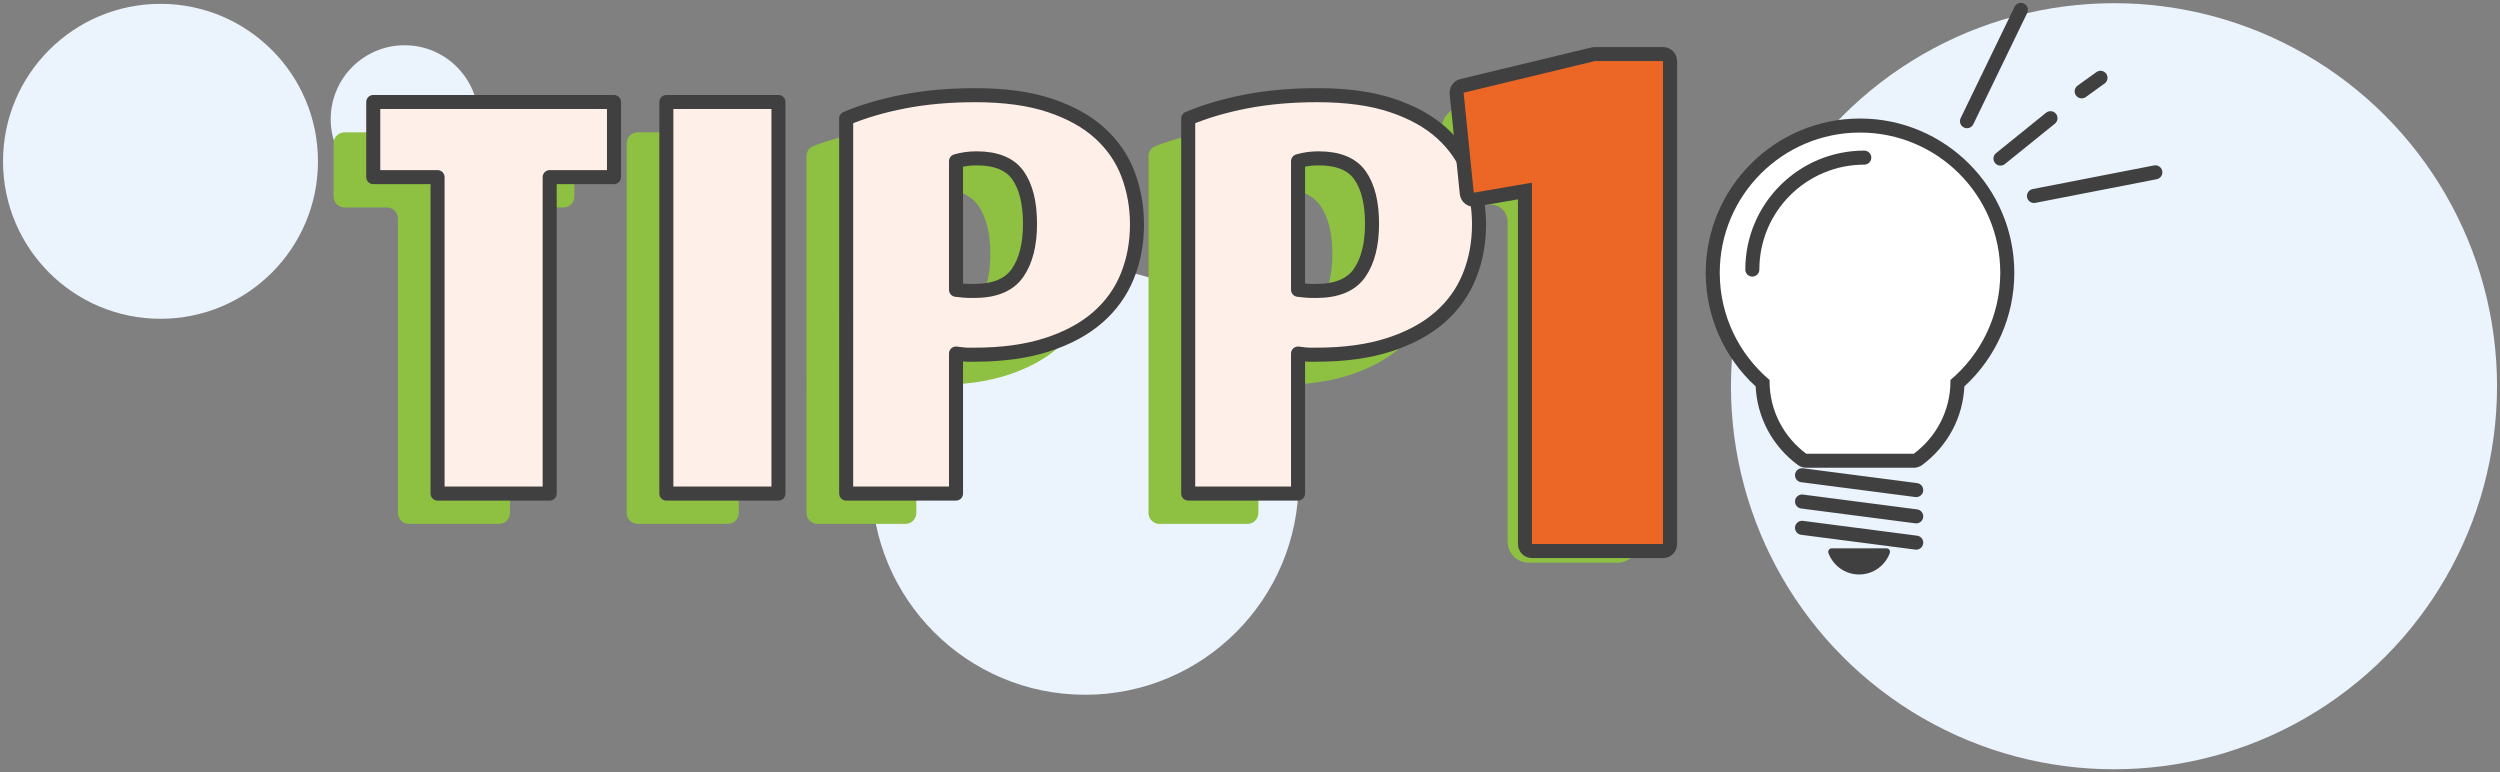 <?xml version="1.0" encoding="utf-8"?>
<!-- Generator: Adobe Illustrator 28.1.0, SVG Export Plug-In . SVG Version: 6.00 Build 0)  -->
<svg version="1.1" xmlns="http://www.w3.org/2000/svg" xmlns:xlink="http://www.w3.org/1999/xlink" x="0px" y="0px"
	 viewBox="0 0 356 110" style="enable-background:new 0 0 356 110;" xml:space="preserve">
<rect x="0" y="0" width="356" height="110" fill="#808080" stroke="none"/>
<style type="text/css">
	.st0{fill:#EBF3FC;}
	.st1{fill:#8EC042;}
	.st2{fill:#FEF0E9;stroke:#404040;stroke-width:2;stroke-linecap:round;stroke-linejoin:round;stroke-miterlimit:10;}
	.st3{fill:#EC6626;}
	.st4{fill:#404040;}
	.st5{fill:none;stroke:#404040;stroke-width:2;stroke-linecap:round;stroke-linejoin:round;stroke-miterlimit:10;}
	.st6{fill:#FFFFFF;}
	.st7{fill:#FFFFFF;stroke:#404040;stroke-width:2;stroke-linecap:round;stroke-linejoin:round;stroke-miterlimit:10;}
	.st8{fill:#404040;stroke:#404040;stroke-linecap:round;stroke-linejoin:round;stroke-miterlimit:10;}
	.st9{display:none;}
	.st10{display:inline;fill:#EBF3FC;}
	.st11{display:inline;}
	.st12{display:inline;fill:#8EC042;}
	.st13{fill:#FEF0E9;stroke:#404040;stroke-miterlimit:10;}
	.st14{fill:#EC6525;}
	.st15{fill:#EC6525;stroke:#404040;stroke-width:2;stroke-linecap:round;stroke-linejoin:round;stroke-miterlimit:10;}
</style>
<g id="Ebene_1">
	<circle class="st0" cx="301.033" cy="55" r="54.545"/>
	<circle class="st0" cx="154.518" cy="68.531" r="30.405"/>
	<circle class="st0" cx="22.855" cy="22.971" r="22.424"/>
	<circle class="st0" cx="57.614" cy="16.966" r="10.523"/>
	<path class="st1" d="M72.625,31.1V73.046c0,0.86-0.697,1.556-1.556,1.556H58.216
		c-0.86,0-1.556-0.697-1.556-1.556V31.1c0-0.86-0.697-1.556-1.556-1.556h-6.045
		c-0.86,0-1.556-0.697-1.556-1.556v-7.585c0-0.86,0.697-1.556,1.556-1.556h31.168
		c0.86,0,1.556,0.697,1.556,1.556v7.585c0,0.86-0.697,1.556-1.556,1.556h-6.045
		C73.322,29.544,72.625,30.24,72.625,31.1z"/>
	<path class="st1" d="M89.238,73.046V20.402c0-0.86,0.697-1.556,1.556-1.556h12.852
		c0.86,0,1.556,0.697,1.556,1.556V73.046c0,0.86-0.697,1.556-1.556,1.556H90.795
		C89.935,74.602,89.238,73.905,89.238,73.046z"/>
	<path class="st1" d="M156.257,36.269c0,2.648-0.459,5.106-1.378,7.375
		c-0.919,2.269-2.323,4.228-4.214,5.876c-1.892,1.648-4.295,2.945-7.213,3.89
		c-2.917,0.946-6.376,1.418-10.373,1.418h-0.973c-0.006,0-0.012-0-0.018-0
		c-0.877-0.007-1.603,0.678-1.603,1.555V73.046c0,0.86-0.697,1.556-1.556,1.556
		h-12.529c-0.86,0-1.556-0.697-1.556-1.556V22.248c0-0.636,0.382-1.217,0.975-1.445
		c2.186-0.842,4.616-1.521,7.291-2.038c3.08-0.594,6.455-0.891,10.13-0.891
		c4.159,0,7.699,0.486,10.616,1.458c2.917,0.973,5.294,2.297,7.131,3.971
		c1.836,1.675,3.173,3.634,4.012,5.876
		C155.838,31.421,156.257,33.785,156.257,36.269z M141.022,36.189
		c0-2.971-0.567-5.268-1.702-6.889c-1.135-1.621-3.107-2.432-5.916-2.432
		c-0.56,0-1.105,0.041-1.632,0.121c-0.747,0.114-1.285,0.781-1.285,1.536v15.658
		c0,0.822,0.645,1.498,1.465,1.554c0.133,0.009,0.239,0.014,0.318,0.014h0.81
		c2.917,0,4.97-0.851,6.159-2.553C140.427,41.497,141.022,39.16,141.022,36.189z"/>
	<path class="st1" d="M204.962,36.269c0,2.648-0.46,5.106-1.378,7.375
		c-0.919,2.269-2.323,4.228-4.214,5.876c-1.892,1.648-4.296,2.945-7.213,3.89
		c-2.917,0.946-6.376,1.418-10.373,1.418h-0.972c-0.006,0-0.012-0-0.018-0
		c-0.877-0.007-1.603,0.679-1.603,1.555V73.046c0,0.86-0.697,1.556-1.556,1.556
		h-12.529c-0.86,0-1.556-0.697-1.556-1.556V22.248
		c0-0.636,0.382-1.217,0.975-1.445c2.186-0.842,4.617-1.521,7.291-2.038
		c3.08-0.594,6.455-0.891,10.13-0.891c4.16,0,7.699,0.486,10.616,1.458
		c2.918,0.973,5.294,2.297,7.132,3.971c1.836,1.675,3.173,3.634,4.012,5.876
		C204.544,31.421,204.962,33.785,204.962,36.269z M189.727,36.189
		c0-2.971-0.568-5.268-1.702-6.889c-1.135-1.621-3.107-2.432-5.916-2.432
		c-0.56,0-1.104,0.041-1.632,0.121c-0.747,0.114-1.285,0.781-1.285,1.536v15.658
		c0,0.822,0.645,1.498,1.465,1.554c0.133,0.009,0.239,0.014,0.318,0.014h0.81
		c2.918,0,4.971-0.851,6.16-2.553C189.132,41.497,189.727,39.16,189.727,36.189z"/>
	<g>
		<path class="st1" d="M214.683,31.667c0-1.65-1.331-2.772-2.957-2.493l-2.378,0.408
			c-1.626,0.279-3.093-0.836-3.259-2.478l-0.838-8.265
			c-0.166-1.642,1.01-3.301,2.614-3.687l12.846-3.094
			c1.604-0.386,4.267-0.703,5.917-0.703h3.714c1.65,0,3,1.35,3,3v62.768
			c0,1.65-1.35,3-3,3h-12.659c-1.65,0-3-1.35-3-3V31.667z"/>
	</g>
	<g>
		<g>
			<path class="st2" d="M78.274,25.223v45.058H62.309V25.223h-9.158V14.526h34.28v10.697
				H78.274z"/>
			<path class="st2" d="M94.888,70.281V14.526h15.965v55.756H94.888z"/>
			<path class="st2" d="M161.907,31.949c0,2.648-0.459,5.105-1.378,7.374
				c-0.919,2.27-2.323,4.228-4.214,5.876c-1.892,1.649-4.295,2.945-7.213,3.89
				c-2.917,0.946-6.376,1.419-10.373,1.419h-0.973
				c-0.271,0-0.81-0.053-1.62-0.163v19.936h-15.641V16.876
				c2.431-1.026,5.187-1.836,8.266-2.431c3.08-0.594,6.455-0.891,10.13-0.891
				c4.159,0,7.699,0.486,10.616,1.459c2.917,0.972,5.294,2.297,7.131,3.97
				c1.836,1.676,3.173,3.635,4.012,5.876
				C161.488,27.1,161.907,29.464,161.907,31.949z M146.672,31.868
				c0-2.97-0.567-5.268-1.702-6.889c-1.135-1.621-3.107-2.431-5.916-2.431
				c-1.027,0-1.999,0.135-2.917,0.405v18.315c0.918,0.109,1.512,0.162,1.783,0.162
				h0.81c2.917,0,4.97-0.851,6.159-2.553
				C146.076,37.176,146.672,34.84,146.672,31.868z"/>
			<path class="st2" d="M210.612,31.949c0,2.648-0.46,5.105-1.378,7.374
				c-0.919,2.27-2.323,4.228-4.214,5.876c-1.892,1.649-4.296,2.945-7.213,3.89
				c-2.917,0.946-6.376,1.419-10.373,1.419h-0.972
				c-0.271,0-0.811-0.053-1.621-0.163v19.936h-15.641V16.876
				c2.431-1.026,5.186-1.836,8.266-2.431c3.08-0.594,6.455-0.891,10.13-0.891
				c4.16,0,7.699,0.486,10.616,1.459c2.918,0.972,5.294,2.297,7.132,3.97
				c1.836,1.676,3.173,3.635,4.012,5.876
				C210.193,27.1,210.612,29.464,210.612,31.949z M195.377,31.868
				c0-2.97-0.568-5.268-1.702-6.889c-1.135-1.621-3.107-2.431-5.916-2.431
				c-1.027,0-1.999,0.135-2.917,0.405v18.315c0.918,0.109,1.511,0.162,1.783,0.162
				h0.81c2.918,0,4.971-0.851,6.16-2.553
				C194.782,37.176,195.377,34.84,195.377,31.868z"/>
		</g>
	</g>
	<g>
		<path class="st3" d="M218.153,78.469c-0.553,0-1-0.447-1-1V27.2l-7.123,1.221
			c-0.057,0.01-0.112,0.015-0.169,0.015c-0.217,0-0.43-0.07-0.605-0.204
			c-0.221-0.168-0.361-0.419-0.39-0.695l-1.442-14.234
			c-0.05-0.498,0.274-0.956,0.761-1.073l18.68-4.5
			c0.077-0.019,0.155-0.028,0.234-0.028H236.812c0.553,0,1,0.448,1,1v68.769
			c0,0.553-0.447,1-1,1H218.153z"/>
		<path class="st4" d="M236.813,8.701v68.768h-18.659V26.013l-8.292,1.422l-1.443-14.235
			l18.679-4.5H236.813 M236.813,6.701h-9.714c-0.158,0-0.315,0.019-0.468,0.056
			l-18.679,4.5c-0.972,0.234-1.622,1.151-1.521,2.146l1.443,14.235
			c0.056,0.552,0.338,1.055,0.779,1.391c0.35,0.266,0.776,0.408,1.21,0.408
			c0.113,0,0.226-0.01,0.338-0.029l5.954-1.021v49.084c0,1.105,0.895,2,2,2h18.659
			c1.105,0,2-0.895,2-2V8.701C238.813,7.596,237.917,6.701,236.813,6.701
			L236.813,6.701z"/>
	</g>
	<g>
		<g>
			<line class="st5" x1="284.869" y1="22.581" x2="291.99" y2="16.83"/>
			<line class="st5" x1="280.098" y1="17.257" x2="287.773" y2="1.411"/>
			<line class="st5" x1="289.639" y1="27.906" x2="306.921" y2="24.538"/>
			<line class="st5" x1="296.432" y1="13.007" x2="299.111" y2="11.079"/>
		</g>
		<g>
			<path class="st6" d="M257.204,65.607c-0.215,0-0.424-0.069-0.596-0.197
				c-3.493-2.594-5.529-6.532-5.619-10.842c-4.516-3.987-7.096-9.689-7.096-15.72
				c0-11.563,9.408-20.972,20.973-20.972c11.563,0,20.972,9.408,20.972,20.972
				c0,6.03-2.58,11.732-7.096,15.72c-0.09,4.31-2.126,8.248-5.619,10.842
				c-0.172,0.128-0.381,0.197-0.596,0.197H257.204z"/>
			<path class="st4" d="M264.866,18.877c11.03,0,19.972,8.942,19.972,19.972
				c0,6.125-2.76,11.603-7.101,15.266c0.001,0.053,0.008,0.104,0.008,0.158
				c0,4.239-2.057,7.988-5.218,10.335h-15.323
				c-3.16-2.347-5.218-6.096-5.218-10.335c0-0.053,0.007-0.104,0.008-0.158
				c-4.341-3.664-7.101-9.142-7.101-15.266
				C244.894,27.818,253.836,18.877,264.866,18.877 M264.866,16.877
				c-12.115,0-21.972,9.857-21.972,21.972c0,6.173,2.581,12.018,7.111,16.179
				c0.22,4.45,2.382,8.494,6.007,11.186c0.345,0.256,0.763,0.394,1.192,0.394
				h15.323c0.429,0,0.848-0.138,1.192-0.394c3.625-2.692,5.786-6.736,6.007-11.186
				c4.531-4.161,7.111-10.006,7.111-16.179
				C286.838,26.733,276.981,16.877,264.866,16.877L264.866,16.877z"/>
		</g>
		<path class="st7" d="M249.532,38.386c0-8.803,7.136-15.94,15.94-15.94"/>
		<g>
			<g>
				<line class="st5" x1="272.869" y1="77.272" x2="256.608" y2="75.161"/>
			</g>
			<g>
				<line class="st5" x1="272.869" y1="73.529" x2="256.608" y2="71.417"/>
			</g>
			<g>
				<line class="st5" x1="272.869" y1="69.786" x2="256.608" y2="67.674"/>
			</g>
			<path class="st8" d="M268.639,78.582c-0.586,1.588-2.109,2.723-3.9,2.723
				s-3.314-1.135-3.9-2.723H268.639z"/>
		</g>
	</g>
</g>
<g id="Tipp2" class="st9">
	<circle class="st10" cx="301.033" cy="55" r="54.545"/>
	<circle class="st10" cx="150.654" cy="68.531" r="30.405"/>
	<g class="st11">
		<g>
			<g>
				<path class="st1" d="M200.365,81.646c-1.65,0-3-1.35-3-3v-5.247
					c0-1.65,0.893-4.012,1.985-5.25l13.414-15.207
					c1.091-1.237,2.779-3.149,3.751-4.249c0,0,0,0,1.487-1.58
					c1.487-1.58,2.54-2.742,3.16-3.486c0.619-0.744,1.348-1.687,2.185-2.835
					c0.837-1.146,1.425-2.199,1.766-3.16c0.34-0.96,0.34-0.96,0.34-0.96
					c0.094-1.083,0.171-2.198,0.171-2.48s-0.44-1.788-0.978-3.347
					c0,0-0.881-2.555-4.599-2.555c-3.657,0-4.751,4.342-4.751,4.342
					c-0.403,1.6-0.733,3.39-0.733,3.978c0,0.588-1.35,1.069-3,1.069h-13.242
					c-1.65,0-3-0.92-3-2.045c0-1.125,0.266-3.369,0.591-4.986
					c0,0,1.811-9.018,6.614-12.675c4.802-3.656,11.108-5.484,18.916-5.484
					c7.809,0,13.804,1.968,17.987,5.903c4.183,3.936,6.274,9.063,6.274,15.384
					c0,3.223-1.038,6.616-3.114,10.179c-2.077,3.564-4.416,6.6-7.018,9.109
					c-2.603,2.51-5.53,5.519-5.53,5.519c-1.151,1.183-3.033,3.112-4.184,4.288
					c-1.15,1.176-2.092,2.18-2.092,2.231s1.35,0.093,3,0.093h16.588
					c1.65,0,3,1.35,3,3v10.453c0,1.65-1.35,3-3,3H200.365z"/>
			</g>
		</g>
	</g>
	<circle class="st10" cx="18.738" cy="18.854" r="18.307"/>
	<circle class="st10" cx="44.836" cy="16.023" r="6.321"/>
	<path class="st12" d="M65.818,31.1V73.046c0,0.86-0.697,1.556-1.556,1.556H51.409
		c-0.86,0-1.556-0.697-1.556-1.556V31.1c0-0.86-0.697-1.556-1.556-1.556h-6.045
		c-0.86,0-1.556-0.697-1.556-1.556v-7.585c0-0.86,0.697-1.556,1.556-1.556
		h31.168c0.86,0,1.556,0.697,1.556,1.556v7.585c0,0.86-0.697,1.556-1.556,1.556
		h-6.045C66.515,29.544,65.818,30.24,65.818,31.1z"/>
	<path class="st12" d="M82.432,73.046V20.402c0-0.86,0.697-1.556,1.556-1.556h12.852
		c0.86,0,1.556,0.697,1.556,1.556V73.046c0,0.86-0.697,1.556-1.556,1.556H83.988
		C83.128,74.602,82.432,73.905,82.432,73.046z"/>
	<path class="st12" d="M149.451,36.269c0,2.648-0.459,5.106-1.378,7.375
		c-0.919,2.269-2.323,4.228-4.214,5.876c-1.892,1.648-4.295,2.945-7.213,3.89
		c-2.917,0.946-6.376,1.418-10.373,1.418h-0.973c-0.006,0-0.012-0-0.018-0
		c-0.877-0.007-1.603,0.678-1.603,1.555V73.046c0,0.86-0.697,1.556-1.556,1.556
		h-12.529c-0.86,0-1.556-0.697-1.556-1.556V22.248c0-0.636,0.382-1.217,0.975-1.445
		c2.186-0.842,4.616-1.521,7.291-2.038c3.08-0.594,6.455-0.891,10.13-0.891
		c4.159,0,7.699,0.486,10.616,1.458c2.917,0.973,5.294,2.297,7.131,3.971
		c1.836,1.675,3.173,3.634,4.012,5.876
		C149.032,31.421,149.451,33.785,149.451,36.269z M134.216,36.189
		c0-2.971-0.567-5.268-1.702-6.889c-1.135-1.621-3.107-2.432-5.916-2.432
		c-0.56,0-1.105,0.041-1.632,0.121c-0.747,0.114-1.285,0.781-1.285,1.536v15.658
		c0,0.822,0.645,1.498,1.465,1.554c0.133,0.009,0.239,0.014,0.318,0.014h0.81
		c2.917,0,4.97-0.851,6.159-2.553C133.62,41.497,134.216,39.16,134.216,36.189z"/>
	<path class="st12" d="M198.156,36.269c0,2.648-0.46,5.106-1.378,7.375
		c-0.919,2.269-2.323,4.228-4.214,5.876c-1.892,1.648-4.296,2.945-7.213,3.89
		c-2.917,0.946-6.376,1.418-10.373,1.418h-0.972c-0.006,0-0.012-0-0.018-0
		c-0.877-0.007-1.603,0.679-1.603,1.555V73.046c0,0.86-0.697,1.556-1.556,1.556
		H158.3c-0.86,0-1.556-0.697-1.556-1.556V22.248c0-0.636,0.382-1.217,0.975-1.445
		c2.186-0.842,4.617-1.521,7.291-2.038c3.08-0.594,6.455-0.891,10.13-0.891
		c4.16,0,7.699,0.486,10.616,1.458c2.918,0.973,5.294,2.297,7.132,3.971
		c1.836,1.675,3.173,3.634,4.012,5.876
		C197.737,31.421,198.156,33.785,198.156,36.269z M182.92,36.189
		c0-2.971-0.568-5.268-1.702-6.889c-1.135-1.621-3.107-2.432-5.916-2.432
		c-0.56,0-1.104,0.041-1.632,0.121c-0.747,0.114-1.285,0.781-1.285,1.536v15.658
		c0,0.822,0.645,1.498,1.465,1.554c0.133,0.009,0.239,0.014,0.318,0.014h0.81
		c2.918,0,4.971-0.851,6.16-2.553C182.325,41.497,182.92,39.16,182.92,36.189z"/>
	<g class="st11">
		<g>
			<path class="st13" d="M71.468,25.223v45.058H55.503V25.223h-9.158V14.526H80.625v10.697
				H71.468z"/>
			<path class="st13" d="M88.081,70.281V14.526h15.965v55.756H88.081z"/>
			<path class="st13" d="M155.1,31.949c0,2.648-0.459,5.105-1.378,7.374
				c-0.919,2.27-2.323,4.228-4.214,5.876c-1.892,1.649-4.295,2.945-7.213,3.89
				c-2.917,0.946-6.376,1.419-10.373,1.419h-0.973
				c-0.271,0-0.81-0.053-1.62-0.163v19.936h-15.641V16.876
				c2.431-1.026,5.187-1.836,8.266-2.431c3.08-0.594,6.455-0.891,10.13-0.891
				c4.159,0,7.699,0.486,10.616,1.459c2.917,0.972,5.294,2.297,7.131,3.97
				c1.836,1.676,3.173,3.635,4.012,5.876
				C154.681,27.1,155.1,29.464,155.1,31.949z M139.865,31.868
				c0-2.97-0.567-5.268-1.702-6.889c-1.135-1.621-3.107-2.431-5.916-2.431
				c-1.027,0-1.999,0.135-2.917,0.405v18.315c0.918,0.109,1.512,0.162,1.783,0.162
				h0.81c2.917,0,4.97-0.851,6.159-2.553
				C139.27,37.176,139.865,34.84,139.865,31.868z"/>
			<path class="st13" d="M203.806,31.949c0,2.648-0.46,5.105-1.378,7.374
				c-0.919,2.27-2.323,4.228-4.214,5.876c-1.892,1.649-4.296,2.945-7.213,3.89
				c-2.917,0.946-6.376,1.419-10.373,1.419h-0.972
				c-0.271,0-0.811-0.053-1.621-0.163v19.936h-15.641V16.876
				c2.431-1.026,5.186-1.836,8.266-2.431c3.08-0.594,6.455-0.891,10.13-0.891
				c4.16,0,7.699,0.486,10.616,1.459c2.918,0.972,5.294,2.297,7.132,3.97
				c1.836,1.676,3.173,3.635,4.012,5.876
				C203.387,27.1,203.806,29.464,203.806,31.949z M188.57,31.868
				c0-2.97-0.568-5.268-1.702-6.889c-1.135-1.621-3.107-2.431-5.916-2.431
				c-1.027,0-1.999,0.135-2.917,0.405v18.315c0.918,0.109,1.511,0.162,1.783,0.162
				h0.81c2.918,0,4.971-0.851,6.16-2.553
				C187.975,37.176,188.57,34.84,188.57,31.868z"/>
		</g>
	</g>
	<g class="st11">
		<g>
			<path class="st14" d="M201.083,78.653c-0.553,0-1-0.447-1-1V66.406
				c0-0.243,0.089-0.479,0.25-0.661l17.383-19.707
				c0.685-0.809,1.791-2.026,3.275-3.604c1.459-1.55,2.509-2.707,3.121-3.44
				c0.621-0.747,1.343-1.685,2.145-2.783c0.774-1.062,1.324-2.04,1.632-2.907
				c0.301-0.849,0.453-1.722,0.453-2.593v-1.022c0-3.037-1.412-4.392-4.577-4.392
				c-1.925,0-4.484,0.647-4.484,6.25v2.139c0,0.553-0.447,1-1,1h-19.242
				c-0.553,0-1-0.447-1-1v-4.09c0-7.052,2.557-12.573,7.599-16.413
				c4.958-3.775,11.525-5.689,19.521-5.689c8.035,0,14.317,2.077,18.673,6.174
				c4.372,4.114,6.589,9.535,6.589,16.113c0,3.387-1.093,6.98-3.249,10.682
				c-2.113,3.626-4.532,6.764-7.188,9.326c-2.593,2.5-5.146,5.07-7.592,7.639
				l-2.713,2.772h20.393c0.553,0,1,0.447,1,1v16.453c0,0.553-0.447,1-1,1H201.083z"/>
			<path class="st4" d="M225.159,8.494c7.809,0,13.804,1.968,17.987,5.903
				c4.183,3.936,6.274,9.063,6.274,15.384c0,3.223-1.038,6.616-3.114,10.179
				c-2.077,3.564-4.416,6.6-7.018,9.109c-2.603,2.51-5.144,5.066-7.622,7.669
				l-4.183,4.276v0.186h22.588v16.453h-48.988V66.406l17.383-19.707
				c0.681-0.805,1.766-1.999,3.253-3.579s2.54-2.742,3.16-3.486
				c0.619-0.744,1.348-1.687,2.185-2.835c0.837-1.146,1.425-2.199,1.766-3.16
				c0.34-0.96,0.511-1.936,0.511-2.928v-1.022c0-3.593-1.859-5.392-5.577-5.392
				c-3.657,0-5.484,2.417-5.484,7.251v2.138h-19.242v-4.09
				c0-6.754,2.401-11.959,7.204-15.617C211.044,10.322,217.351,8.494,225.159,8.494
				 M225.159,6.494c-8.22,0-14.992,1.983-20.128,5.893
				c-5.304,4.039-7.993,9.828-7.993,17.208v4.09c0,1.105,0.895,2,2,2h19.242
				c1.105,0,2-0.895,2-2V31.547c0-5.251,2.267-5.251,3.484-5.251
				c2.608,0,3.577,0.919,3.577,3.392v1.022c0,0.757-0.133,1.518-0.396,2.261
				c-0.275,0.773-0.778,1.665-1.496,2.649c-0.794,1.088-1.502,2.008-2.107,2.735
				c-0.595,0.714-1.632,1.856-3.079,3.394c-1.5,1.593-2.618,2.824-3.323,3.657
				l-17.356,19.676c-0.322,0.365-0.5,0.836-0.5,1.323v11.247c0,1.105,0.895,2,2,2
				h48.988c1.105,0,2-0.895,2-2V61.2c0-1.105-0.895-2-2-2h-18.015l1.04-1.063
				c2.457-2.58,5.001-5.14,7.581-7.628c2.723-2.625,5.198-5.836,7.358-9.542
				c2.247-3.857,3.386-7.62,3.386-11.186c0-6.864-2.323-12.53-6.904-16.841
				C239.969,8.663,233.456,6.494,225.159,6.494L225.159,6.494z"/>
		</g>
	</g>
	<g class="st11">
		<g>
			<line class="st5" x1="293.747" y1="22.581" x2="300.868" y2="16.83"/>
			<line class="st5" x1="288.976" y1="17.257" x2="296.651" y2="1.411"/>
			<line class="st5" x1="298.518" y1="27.906" x2="315.799" y2="24.538"/>
			<line class="st5" x1="305.31" y1="13.007" x2="307.989" y2="11.079"/>
		</g>
		<g>
			<path class="st6" d="M266.082,65.607c-0.215,0-0.424-0.069-0.596-0.197
				c-3.492-2.593-5.528-6.531-5.618-10.841c-4.516-3.987-7.096-9.689-7.096-15.721
				c0-11.563,9.408-20.972,20.972-20.972s20.972,9.408,20.972,20.972
				c0,6.031-2.58,11.733-7.096,15.721c-0.09,4.31-2.126,8.247-5.619,10.841
				c-0.172,0.128-0.381,0.197-0.596,0.197H266.082z"/>
			<path class="st4" d="M273.744,18.877c11.03,0,19.972,8.942,19.972,19.972
				c0,6.125-2.76,11.603-7.101,15.266c0.001,0.053,0.008,0.104,0.008,0.158
				c0,4.239-2.057,7.988-5.218,10.335h-15.323
				c-3.16-2.347-5.218-6.096-5.218-10.335c0-0.053,0.007-0.104,0.008-0.158
				c-4.341-3.664-7.101-9.142-7.101-15.266
				C253.772,27.818,262.714,18.877,273.744,18.877 M273.744,16.877
				c-12.115,0-21.972,9.857-21.972,21.972c0,6.173,2.581,12.018,7.111,16.179
				c0.22,4.45,2.382,8.494,6.007,11.186c0.345,0.256,0.763,0.394,1.192,0.394
				h15.323c0.429,0,0.848-0.138,1.192-0.394c3.625-2.692,5.786-6.736,6.007-11.186
				c4.531-4.161,7.111-10.006,7.111-16.179
				C295.716,26.733,285.859,16.877,273.744,16.877L273.744,16.877z"/>
		</g>
		<path class="st7" d="M258.41,38.386c0-8.803,7.136-15.94,15.94-15.94"/>
		<g>
			<g>
				<line class="st5" x1="281.747" y1="77.272" x2="265.486" y2="75.161"/>
			</g>
			<g>
				<line class="st5" x1="281.747" y1="73.529" x2="265.486" y2="71.417"/>
			</g>
			<g>
				<line class="st5" x1="281.747" y1="69.786" x2="265.486" y2="67.674"/>
			</g>
			<path class="st8" d="M277.517,78.582c-0.586,1.588-2.109,2.723-3.9,2.723
				c-1.792,0-3.314-1.135-3.9-2.723H277.517z"/>
		</g>
	</g>
</g>
<g id="Tipp3" class="st9">
	<circle class="st10" cx="301.033" cy="55" r="54.545"/>
	<circle class="st10" cx="151.028" cy="68.531" r="30.405"/>
	<g class="st11">
		<g>
			<g>
				<path class="st1" d="M220.174,78.756c-24.194,0-24.254-17.037-24.254-17.037
					c-0.006-1.65-0.011-3.517-0.011-4.149c0-0.632,1.35-1.149,3-1.149h13.301
					c1.65,0,3,0.393,3,0.873c0,0.48,0.221,2.205,0.49,3.833
					c0,0,0.03,0.181,1.072,0.946c1.041,0.767,2.726,1.149,5.055,1.149
					c1.654,0,2.971-0.566,3.952-1.7c0.98-1.133,1.471-2.649,1.471-4.549
					c0-2.144-0.904-3.676-2.711-4.596c-1.808-0.919-2.492-1.005-2.492-1.005
					c-1.637-0.205-3.762-0.374-4.723-0.374s-1.746-1.35-1.746-3v-7.327
					c0-1.65,0.869-3,1.93-3s3.274-0.132,4.916-0.293c0,0,1.38-0.135,2.575-0.994
					c1.195-0.857,1.792-2.481,1.792-4.871c0-1.838-0.537-3.263-1.608-4.274
					c-1.073-1.011-2.467-1.517-4.182-1.517c-2.146,0-3.601,0.414-4.366,1.241
					c-0.767,0.827-0.767,0.827-0.767,0.827c-0.21,1.441-0.382,3.012-0.382,3.492
					s-1.35,0.873-3,0.873h-13.117c-1.65,0-3-0.517-3-1.149s0.098-2.495,0.217-4.141
					c0,0,0.546-7.544,6.493-11.851c4.704-3.407,10.57-5.561,18.29-5.561
					c7.721,0,13.787,1.7,18.198,5.101c4.412,3.4,6.617,8.134,6.617,14.2
					c0,3.616-0.905,6.695-2.711,9.237c-1.808,2.543-4.705,3.964-4.705,3.964
					c-1.481,0.726-2.694,1.445-2.694,1.596s1.248,0.79,2.774,1.418
					c0,0,3.812,1.569,5.958,4.235c2.144,2.665,3.216,5.868,3.216,9.604
					c0,3.738-0.797,6.955-2.389,9.65c-1.594,2.697-3.784,4.765-6.572,6.204
					c-2.789,1.44-5.73,2.481-8.823,3.125
					C227.143,78.434,223.788,78.756,220.174,78.756z"/>
			</g>
		</g>
	</g>
	<circle class="st10" cx="18.738" cy="18.854" r="18.307"/>
	<circle class="st10" cx="44.836" cy="16.023" r="6.321"/>
	<path class="st12" d="M66.478,31.1V73.046c0,0.86-0.697,1.556-1.556,1.556H52.069
		c-0.86,0-1.556-0.697-1.556-1.556V31.1c0-0.86-0.697-1.556-1.556-1.556h-6.045
		c-0.86,0-1.556-0.697-1.556-1.556v-7.585c0-0.86,0.697-1.556,1.556-1.556h31.168
		c0.86,0,1.556,0.697,1.556,1.556v7.585c0,0.86-0.697,1.556-1.556,1.556h-6.045
		C67.175,29.544,66.478,30.24,66.478,31.1z"/>
	<path class="st12" d="M83.092,73.046V20.402c0-0.86,0.697-1.556,1.556-1.556h12.852
		c0.86,0,1.556,0.697,1.556,1.556V73.046c0,0.86-0.697,1.556-1.556,1.556H84.648
		C83.788,74.602,83.092,73.905,83.092,73.046z"/>
	<path class="st12" d="M150.111,36.269c0,2.648-0.459,5.106-1.378,7.375
		c-0.919,2.269-2.323,4.228-4.214,5.876c-1.892,1.648-4.295,2.945-7.213,3.89
		c-2.917,0.946-6.376,1.418-10.373,1.418h-0.973c-0.006,0-0.012-0-0.018-0
		c-0.877-0.007-1.603,0.678-1.603,1.555V73.046c0,0.86-0.697,1.556-1.556,1.556
		h-12.529c-0.86,0-1.556-0.697-1.556-1.556V22.248c0-0.636,0.382-1.217,0.975-1.445
		c2.186-0.842,4.616-1.521,7.291-2.038c3.08-0.594,6.455-0.891,10.13-0.891
		c4.159,0,7.699,0.486,10.616,1.458c2.917,0.973,5.294,2.297,7.131,3.971
		c1.836,1.675,3.173,3.634,4.012,5.876
		C149.692,31.421,150.111,33.785,150.111,36.269z M134.876,36.189
		c0-2.971-0.567-5.268-1.702-6.889c-1.135-1.621-3.107-2.432-5.916-2.432
		c-0.56,0-1.105,0.041-1.632,0.121c-0.747,0.114-1.285,0.781-1.285,1.536v15.658
		c0,0.822,0.645,1.498,1.465,1.554c0.133,0.009,0.239,0.014,0.318,0.014h0.81
		c2.917,0,4.97-0.851,6.159-2.553C134.28,41.497,134.876,39.16,134.876,36.189z"/>
	<path class="st12" d="M198.816,36.269c0,2.648-0.46,5.106-1.378,7.375
		c-0.919,2.269-2.323,4.228-4.214,5.876c-1.892,1.648-4.296,2.945-7.213,3.89
		c-2.917,0.946-6.376,1.418-10.373,1.418h-0.972c-0.006,0-0.012-0-0.018-0
		c-0.877-0.007-1.603,0.679-1.603,1.555V73.046c0,0.86-0.697,1.556-1.556,1.556
		h-12.529c-0.86,0-1.556-0.697-1.556-1.556V22.248
		c0-0.636,0.382-1.217,0.975-1.445c2.186-0.842,4.617-1.521,7.291-2.038
		c3.08-0.594,6.455-0.891,10.13-0.891c4.16,0,7.699,0.486,10.616,1.458
		c2.918,0.973,5.294,2.297,7.132,3.971c1.836,1.675,3.173,3.634,4.012,5.876
		C198.397,31.421,198.816,33.785,198.816,36.269z M183.58,36.189
		c0-2.971-0.568-5.268-1.702-6.889c-1.135-1.621-3.107-2.432-5.916-2.432
		c-0.56,0-1.104,0.041-1.632,0.121c-0.747,0.114-1.285,0.781-1.285,1.536v15.658
		c0,0.822,0.645,1.498,1.465,1.554c0.133,0.009,0.239,0.014,0.318,0.014h0.81
		c2.918,0,4.971-0.851,6.16-2.553C182.985,41.497,183.58,39.16,183.58,36.189z"/>
	<g class="st11">
		<g>
			<path class="st13" d="M72.128,25.223v45.058h-15.965V25.223h-9.158V14.526h34.28v10.697
				H72.128z"/>
			<path class="st13" d="M88.741,70.281V14.526h15.965v55.756H88.741z"/>
			<path class="st13" d="M155.76,31.949c0,2.648-0.459,5.105-1.378,7.374
				c-0.919,2.27-2.323,4.228-4.214,5.876c-1.892,1.649-4.295,2.945-7.213,3.89
				c-2.917,0.946-6.376,1.419-10.373,1.419h-0.973
				c-0.271,0-0.81-0.053-1.62-0.163v19.936h-15.641V16.876
				c2.431-1.026,5.187-1.836,8.266-2.431c3.08-0.594,6.455-0.891,10.13-0.891
				c4.159,0,7.699,0.486,10.616,1.459c2.917,0.972,5.294,2.297,7.131,3.97
				c1.836,1.676,3.173,3.635,4.012,5.876
				C155.341,27.1,155.76,29.464,155.76,31.949z M140.525,31.868
				c0-2.97-0.567-5.268-1.702-6.889c-1.135-1.621-3.107-2.431-5.916-2.431
				c-1.027,0-1.999,0.135-2.917,0.405v18.315c0.918,0.109,1.512,0.162,1.783,0.162
				h0.81c2.917,0,4.97-0.851,6.159-2.553
				C139.93,37.176,140.525,34.84,140.525,31.868z"/>
			<path class="st13" d="M204.465,31.949c0,2.648-0.46,5.105-1.378,7.374
				c-0.919,2.27-2.323,4.228-4.214,5.876c-1.892,1.649-4.296,2.945-7.213,3.89
				c-2.917,0.946-6.376,1.419-10.373,1.419h-0.972
				c-0.271,0-0.811-0.053-1.621-0.163v19.936H163.054V16.876
				c2.431-1.026,5.186-1.836,8.266-2.431c3.08-0.594,6.455-0.891,10.13-0.891
				c4.16,0,7.699,0.486,10.616,1.459c2.918,0.972,5.294,2.297,7.132,3.97
				c1.836,1.676,3.173,3.635,4.012,5.876
				C204.047,27.1,204.465,29.464,204.465,31.949z M189.23,31.868
				c0-2.97-0.568-5.268-1.702-6.889c-1.135-1.621-3.107-2.431-5.916-2.431
				c-1.027,0-1.999,0.135-2.917,0.405v18.315c0.918,0.109,1.511,0.162,1.783,0.162
				h0.81c2.918,0,4.971-0.851,6.16-2.553
				C188.635,37.176,189.23,34.84,189.23,31.868z"/>
		</g>
	</g>
	<g class="st11">
		<g>
			<line class="st5" x1="293.519" y1="22.581" x2="300.64" y2="16.83"/>
			<line class="st5" x1="288.749" y1="17.257" x2="296.423" y2="1.411"/>
			<line class="st5" x1="298.29" y1="27.906" x2="315.571" y2="24.538"/>
			<line class="st5" x1="305.082" y1="13.007" x2="307.761" y2="11.079"/>
		</g>
		<g>
			<path class="st6" d="M265.854,65.607c-0.215,0-0.424-0.069-0.596-0.197
				c-3.493-2.594-5.529-6.532-5.619-10.842c-4.516-3.987-7.096-9.689-7.096-15.72
				c0-11.563,9.408-20.972,20.972-20.972c11.564,0,20.973,9.408,20.973,20.972
				c0,6.03-2.58,11.731-7.096,15.72c-0.089,4.31-2.126,8.248-5.619,10.842
				c-0.172,0.128-0.381,0.197-0.596,0.197H265.854z"/>
			<path class="st4" d="M273.516,18.877c11.03,0,19.972,8.942,19.972,19.972
				c0,6.125-2.76,11.603-7.101,15.266c0.001,0.053,0.008,0.104,0.008,0.158
				c0,4.239-2.057,7.988-5.218,10.335h-15.323
				c-3.16-2.347-5.218-6.096-5.218-10.335c0-0.053,0.007-0.104,0.008-0.158
				c-4.341-3.664-7.101-9.142-7.101-15.266
				C253.544,27.818,262.486,18.877,273.516,18.877 M273.516,16.877
				c-12.115,0-21.972,9.857-21.972,21.972c0,6.173,2.581,12.018,7.111,16.179
				c0.22,4.45,2.382,8.494,6.007,11.186c0.345,0.256,0.763,0.394,1.192,0.394
				h15.323c0.429,0,0.848-0.138,1.192-0.394c3.625-2.692,5.786-6.736,6.007-11.186
				c4.531-4.161,7.111-10.006,7.111-16.179
				C295.488,26.733,285.631,16.877,273.516,16.877L273.516,16.877z"/>
		</g>
		<path class="st7" d="M258.182,38.386c0-8.803,7.136-15.94,15.94-15.94"/>
		<g>
			<g>
				<line class="st5" x1="281.519" y1="77.272" x2="265.258" y2="75.161"/>
			</g>
			<g>
				<line class="st5" x1="281.519" y1="73.529" x2="265.258" y2="71.417"/>
			</g>
			<g>
				<line class="st5" x1="281.519" y1="69.786" x2="265.258" y2="67.674"/>
			</g>
			<path class="st8" d="M277.289,78.582c-0.586,1.588-2.109,2.723-3.9,2.723
				c-1.792,0-3.314-1.135-3.9-2.723H277.289z"/>
		</g>
	</g>
	<g class="st11">
		<g>
			<path class="st15" d="M223.645,77.286c-16.176,0-24.264-6.678-24.264-20.037v-2.297h19.301
				v1.746c0,1.838,0.52,3.141,1.563,3.906c1.041,0.767,2.726,1.149,5.055,1.149
				c1.654,0,2.971-0.566,3.952-1.7c0.98-1.133,1.471-2.649,1.471-4.549
				c0-2.144-0.904-3.676-2.711-4.596c-1.808-0.919-3.63-1.379-5.469-1.379h-3.492
				V36.203h3.86c2.512,0,4.365-0.428,5.561-1.287
				c1.195-0.857,1.792-2.481,1.792-4.871c0-1.838-0.537-3.263-1.608-4.274
				c-1.073-1.011-2.467-1.517-4.182-1.517c-2.146,0-3.601,0.414-4.366,1.241
				c-0.767,0.827-1.149,1.976-1.149,3.447v1.746h-19.117V28.39
				c0-6.188,2.236-11.135,6.709-14.843c4.472-3.706,10.57-5.561,18.29-5.561
				c7.721,0,13.787,1.7,18.198,5.101c4.412,3.4,6.617,8.134,6.617,14.2
				c0,3.616-0.905,6.695-2.711,9.237c-1.808,2.543-4.274,4.305-7.399,5.285v0.551
				c3.676,0.919,6.586,2.711,8.732,5.377c2.144,2.665,3.216,5.868,3.216,9.604
				c0,3.738-0.797,6.955-2.389,9.65c-1.594,2.697-3.784,4.765-6.572,6.204
				c-2.789,1.44-5.73,2.481-8.823,3.125
				C230.614,76.964,227.259,77.286,223.645,77.286z"/>
		</g>
	</g>
</g>
</svg>
